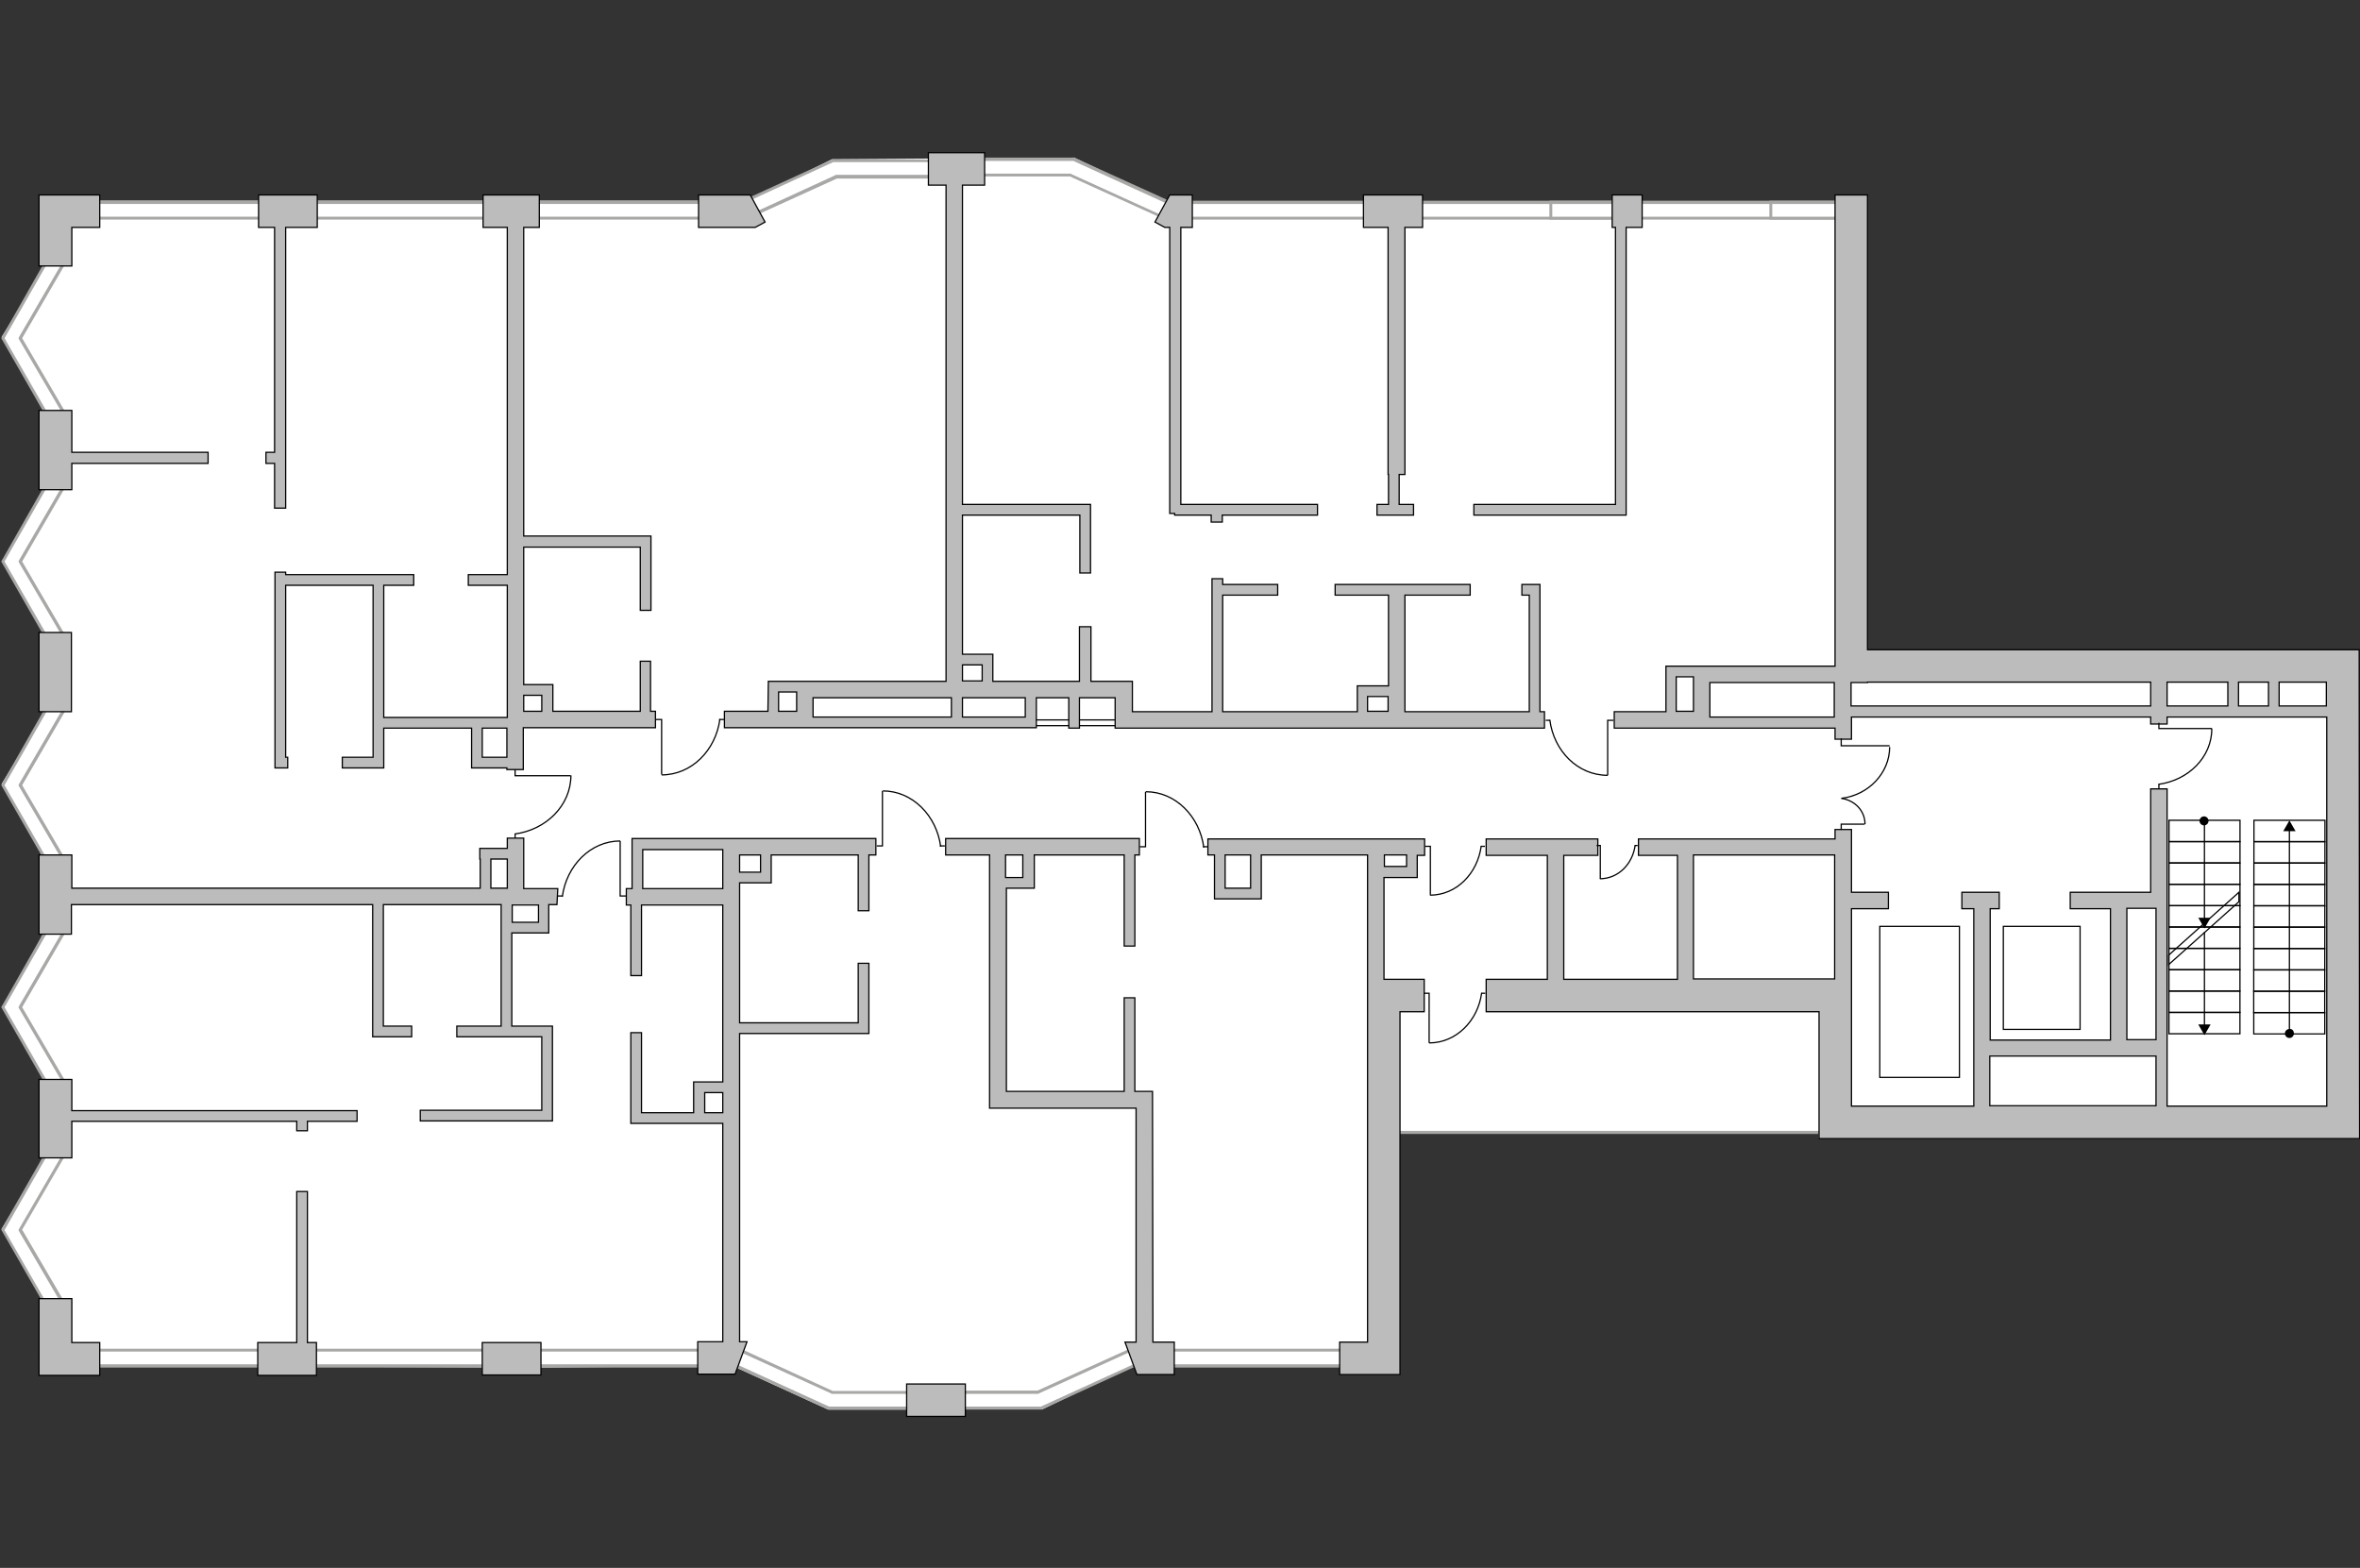 <?xml version="1.0" encoding="utf-8"?>
<!-- Generator: Adobe Illustrator 27.0.0, SVG Export Plug-In . SVG Version: 6.00 Build 0)  -->
<svg version="1.1" xmlns="http://www.w3.org/2000/svg" xmlns:xlink="http://www.w3.org/1999/xlink" x="0px" y="0px"
	 viewBox="0 0 575 382" style="enable-background:new 0 0 575 382;" xml:space="preserve">
<rect x="0" y="0" width="575" height="382" fill="#333333" stroke="none"/>
<style type="text/css">
	.st0{fill:#FFFFFF;}
	.st1{fill:#A8A8A7;}
	.st2{fill:#FFFFFF;stroke:#A8A8A7;stroke-width:0.75;}
	.st3{fill:none;stroke:#000000;stroke-width:0.3;stroke-miterlimit:22.926;}
	.st4{fill:#BDBCBC;stroke:#000000;stroke-width:0.3;stroke-miterlimit:22.926;}
</style>
<g id="bg_00000104667060294039363560000012176160843822589328_">
	<polygon class="st0" points="455,158.3 574.8,158.3 574.8,277.4 443.1,277.4 443.1,275.9 341.1,275.9 341.1,334.9 326.4,334.9 
		326.4,332.8 276.1,332.7 253.9,343.4 201.7,343.4 178.5,332.8 130.6,333.2 9.5,332.7 10.3,316.4 0.4,299.4 10.8,282.1 10.9,263 
		0.9,245.5 10.7,227.1 10.6,208.4 0.4,191 11.3,173 11,154.1 0.9,136.9 10.7,119.3 10.7,100 0.4,82.1 11.4,64.3 11.6,47.5 
		24.3,47.5 24.3,48.9 182.3,48.9 202.7,38.8 261.7,38.4 285,49.5 455,49.3 	"/>
</g>
<g id="windows_00000101104466797537395100000009659790981295248019_">
	<g>
		<rect x="288.9" y="49.3" class="st0" width="162.8" height="3.9"/>
		<g>
			<path class="st1" d="M289.2,49.7l162,0v3.1l-162,0V49.7 M288.5,48.9v4.6l163.5,0v-4.6L288.5,48.9L288.5,48.9z"/>
		</g>
	</g>
	<g>
		<rect x="431.5" y="49.3" class="st0" width="19.7" height="3.9"/>
		<g>
			<path class="st1" d="M431.8,49.7l18.9,0v3.1l-18.9,0V49.7 M431.1,48.9v4.6l20.4,0v-4.6L431.1,48.9L431.1,48.9z"/>
		</g>
	</g>
	<g>
		<rect x="377.9" y="49.3" class="st0" width="16.7" height="3.9"/>
		<g>
			<path class="st1" d="M378.2,49.7l15.9,0v3.1l-15.9,0V49.7 M377.5,48.9v4.6l17.4,0v-4.6L377.5,48.9L377.5,48.9z"/>
		</g>
	</g>
	<g>
		<rect x="21.6" y="49.3" class="st0" width="152.1" height="3.9"/>
		<g>
			<path class="st1" d="M22,49.7l151.3,0l0,3.1L22,52.8V49.7 M21.2,48.9v4.6l152.8,0l0-4.6L21.2,48.9L21.2,48.9z"/>
		</g>
	</g>
	<g>
		<rect x="21.6" y="329" class="st0" width="152.1" height="3.9"/>
		<g>
			<path class="st1" d="M22,329.3l151.3,0l0,3.1l-151.3,0V329.3 M21.2,328.6v4.6l152.8,0l0-4.6L21.2,328.6L21.2,328.6z"/>
		</g>
	</g>
	<g>
		<rect x="284.9" y="329" class="st0" width="44.7" height="3.9"/>
		<g>
			<path class="st1" d="M285.3,329.3l44,0v3.1l-44,0V329.3 M284.5,328.6v4.6l45.5,0v-4.6L284.5,328.6L284.5,328.6z"/>
		</g>
	</g>
	<g>
		<polygon class="st0" points="226.6,343.1 226.6,339.2 252.9,339.2 276.8,328.3 278.4,331.8 253.7,343.1 		"/>
		<g>
			<path class="st1" d="M276.6,328.8l1.3,2.8l-24.3,11.1l-26.6,0v-3.1l25.8,0h0.2l0.1-0.1L276.6,328.8 M277,327.8l-24.2,11l-26.5,0
				v4.6l27.5,0l25.1-11.5L277,327.8L277,327.8z"/>
		</g>
	</g>
	<g>
		<polygon class="st0" points="177.2,331.8 178.8,328.3 202.8,339.2 229,339.2 229,343.1 201.9,343.1 		"/>
		<g>
			<path class="st1" d="M179,328.8l23.5,10.7l0.1,0.1h0.2l25.8,0v3.1l-26.6,0l-24.3-11.1L179,328.8 M178.7,327.8l-1.9,4.2l25.1,11.5
				l27.5,0v-4.6l-26.5,0L178.7,327.8L178.7,327.8z"/>
		</g>
	</g>
	<g>
		<polygon class="st0" points="260.8,42.7 234.5,42.7 234.5,38.8 261.6,38.8 286.3,50.1 284.7,53.6 		"/>
		<g>
			<path class="st1" d="M261.5,39.2l24.3,11.1l-1.3,2.8L261,42.4l-0.1-0.1l-0.2,0l-25.8,0v-3.1L261.5,39.2 M261.7,38.4l-27.5,0v4.6
				l26.5,0l24.2,11l1.9-4.2L261.7,38.4L261.7,38.4z"/>
		</g>
	</g>
	<g>
		<polygon class="st0" points="178.2,50.4 202.9,39.2 230,39.2 230,43 203.8,43 179.9,54 		"/>
		<g>
			<path class="st1" d="M203,39.5l26.6,0v3.1l-25.8,0l-0.2,0l-0.1,0.1L180,53.5l-1.3-2.8L203,39.5 M202.9,38.8l-25.1,11.5l1.9,4.2
				l24.2-11l26.5,0v-4.6L202.9,38.8L202.9,38.8z"/>
		</g>
	</g>
	<g>
		<polygon class="st0" points="0.7,82.4 12.9,61.1 16.4,62.8 4.9,82.4 16.5,102.3 13,104 		"/>
		<g>
			<path class="st1" d="M13,61.6l2.8,1.3L4.7,82l-0.2,0.4l0.2,0.4L16,102.1l-2.8,1.3l-12.1-21L13,61.6 M12.7,60.6L0.3,82.4l0,0l0,0
				l0,0l0,0l12.6,22l4.2-2l-11.7-20l11.5-19.8L12.7,60.6L12.7,60.6z"/>
		</g>
	</g>
	<g>
		<polygon class="st0" points="0.7,136.8 12.9,115.5 16.4,117.2 4.9,136.8 16.5,156.7 13,158.4 		"/>
		<g>
			<path class="st1" d="M13,116l2.8,1.3L4.7,136.4l-0.2,0.4l0.2,0.4L16,156.5l-2.8,1.3l-12.1-21L13,116 M12.7,115L0.3,136.8l0,0l0,0
				l0,0l0,0l12.6,22l4.2-2l-11.7-20L16.9,117L12.7,115L12.7,115z"/>
		</g>
	</g>
	<g>
		<polygon class="st0" points="0.7,191.3 12.9,170 16.4,171.7 4.9,191.3 16.5,211.2 13,212.8 		"/>
		<g>
			<path class="st1" d="M13,170.5l2.8,1.3L4.7,190.9l-0.2,0.4l0.2,0.4L16,211l-2.8,1.3l-12.1-21L13,170.5 M12.7,169.5L0.3,191.3l0,0
				l0,0l0,0l0,0l12.6,22l4.2-2l-11.7-20l11.5-19.8L12.7,169.5L12.7,169.5z"/>
		</g>
	</g>
	<g>
		<polygon class="st0" points="0.7,245.4 12.9,224.1 16.4,225.8 4.9,245.4 16.5,265.3 13,267 		"/>
		<g>
			<path class="st1" d="M13,224.6l2.8,1.3L4.7,245l-0.2,0.4l0.2,0.4L16,265.1l-2.8,1.3l-12.1-21L13,224.6 M12.7,223.6L0.3,245.4l0,0
				l0,0l0,0l0,0l12.6,22l4.2-2l-11.7-20l11.5-19.8L12.7,223.6L12.7,223.6z"/>
		</g>
	</g>
	<g>
		<polygon class="st0" points="0.7,299.7 12.9,278.4 16.4,280 4.9,299.7 16.5,319.5 13,321.2 		"/>
		<g>
			<path class="st1" d="M13,278.9l2.8,1.3L4.7,299.3l-0.2,0.4l0.2,0.4L16,319.4l-2.8,1.3l-12.1-21L13,278.9 M12.7,277.9L0.3,299.6
				l0,0l0,0l0,0l0,0l12.6,22l4.2-2l-11.7-20l11.5-19.8L12.7,277.9L12.7,277.9z"/>
		</g>
	</g>
	<line class="st2" x1="444.5" y1="275.9" x2="339.9" y2="275.9"/>
</g>
<g id="plan_00000007400594614744120720000017949350283209272234_">
	<rect x="251.1" y="175.4" class="st3" width="25.7" height="1.4"/>
	<g>
		<rect x="220.9" y="337.2" class="st4" width="14.3" height="7.9"/>
		<rect x="117.5" y="327.1" class="st4" width="14.3" height="7.9"/>
		<polygon class="st4" points="17.5,316.4 9.5,316.4 9.5,335.1 17.5,335.1 17.5,335.1 24.3,335.1 24.3,327.1 17.5,327.1 		"/>
		<polygon class="st4" points="184,55.4 184,55.4 186.4,54.1 182.8,47.5 170.2,47.5 170.2,55.4 184,55.4 		"/>
		<polygon class="st4" points="283.8,55.4 283.9,55.4 285,55.4 285,125.1 286.2,125.1 286.2,125.5 295.1,125.5 295.1,127.2 
			297.8,127.2 297.8,125.5 321,125.5 321,122.9 287.7,122.9 287.7,55.4 290.5,55.4 290.5,47.5 285,47.5 281.4,54.1 283.8,55.4 		"/>
		<polygon class="st4" points="17.5,55.4 24.3,55.4 24.3,47.5 9.9,47.5 9.9,47.5 9.5,47.5 9.5,64.8 17.5,64.8 		"/>
		<rect x="9.5" y="154.1" class="st4" width="7.9" height="19.3"/>
		<polygon class="st4" points="17.5,112.9 50.7,112.9 50.7,110.2 17.5,110.2 17.5,100 9.5,100 9.5,119.3 17.5,119.3 		"/>
		<path class="st4" d="M574.8,158.3h-7.9v0l-111.9,0l0-110.8l-7.9,0l0,114.8l-34,0v0l-4.6,0v0l-2.6,0l0,11.1l-12.6,0v4l23.5,0v0
			l30.3,0v2.7l4,0l0-5.4l72.9,0l0,1.7h4v-1.7l38.9,0l0,94.8l-38.9,0v-12.1h0v-4h0l0-33.8h0v-2.2h0l0-25.2l-4,0l0,25.2l-19.6,0l0,4
			l9.8,0l0,32l-29.3,0l0-32h2.2v-4l-9.1,0v4l2.9,0l0,48.1l-29.8,0l0-23h0l0-7.1v-0.4l0,0v-0.4h0l0-17.2l9,0v-4l-9,0l0-15.3h-4v2.3
			l-47.9,0v4l9.5,0l0,30.2l-27.7,0l0-30.2l8.3,0v-4l-27.2,0v4l14.9,0l0,30.2l-14.9,0l0,7.9l81.1,0l0,30.9l5.6,0l0,0l122.5,0l0,0h3.6
			L574.8,158.3z M412.6,208.3l34.4,0l0,30.2l-34.4,0L412.6,208.3z M552.7,166.2l0,5.8h-7.3l0-5.8H552.7z M408.4,164.9l4.2,0l0,8.4
			h-4.2L408.4,164.9z M416.6,174.7l0-8.4l30.3,0l0,8.4L416.6,174.7z M451,172l0-5.7h4v-0.1l69,0l0,5.8L451,172z M528,166.2l14.8,0
			l0,5.8l-14.8,0L528,166.2z M555.3,172l0-5.8l11.5,0v5.8L555.3,172z M518.2,221.3l7.1,0l0,32l-7.1,0L518.2,221.3z M484.8,257.3
			l40.5,0v12.1l-40.5,0L484.8,257.3z"/>
		<path class="st4" d="M180.2,204.3l-4,0v0l-19.5,0v0H154l0,12.2h-1.4v4h1.1l0,17.2h2.6l0-17.2l19.8,0l0,43.1l-7.1,0v2.6h0l0,4.9
			l-12.7,0l0-19.5l-2.6,0l0,22.1l2.3,0v0l13.1,0l0,0h2.6l0,0h4.4l0,53.2l-6.1,0v7.9l9.1,0l2.9-7.9l-1.8,0l0-75.1l31.5,0l0-2.6h0
			l0-14.5l-2.6,0l0,14.5l-28.9,0l0-34.1l7.7,0v-2.6h0l0-4.2l21.2,0l0,13.6h2.6l0-13.6h1.7v-4L180.2,204.3L180.2,204.3z M156.6,216.5
			l0-9.5l19.5,0l0,9.5L156.6,216.5z M171.7,271.1l0-4.9l4.4,0l0,4.9H171.7z M185.3,208.3l0,4.2l-5.1,0v-4.2L185.3,208.3z"/>
		<path class="st4" d="M280.8,265.9h-4v0h-0.3l0-22.8h-2.6l0,22.8l-28.7,0l0-49.5l6.8,0v-2.6h0l0-5.5l21.9,0l0,22.2h2.6l0-22.2h1.1
			l0-4l-47.2,0v4l10.7,0l0,61.7h4v0l31.7,0l0,57l-2.7,0l2.9,7.9l9.1,0v-7.9l-5.2,0L280.8,265.9z M249.2,208.3l0,5.5l-4.2,0l0-5.5
			L249.2,208.3z"/>
		<path class="st4" d="M294.3,208.3h1.6l0,10.7h1.1l7.7,0l0,0h2.6l0-10.7l25.9,0l0,31.8h0l0,86.9l-6.8,0v7.9l6.8,0v0h3.8l2.6,0v0
			h1.5l0-88.4l5.9,0v-7.9l-9.8,0l0-24.8l8.1,0v-2.6h0l0-2.8h1.8v-4l-52.8,0V208.3z M304.7,216.4l-6.2,0l0-8.1l6.2,0L304.7,216.4z
			 M342.7,211.1l-5.4,0l0-2.8l5.4,0L342.7,211.1z"/>
		<path class="st4" d="M135.9,216.5h-8.3l0-12.3h-4l0,2.5l-6.7,0l0,2.6h0.1l0,7.1l-99.5,0l0-8.1H9.5l0,19.3h7.9l0-7.2l73.4,0l0,29.6
			h0v2.6l9.5,0v-2.6l-6.9,0l0-29.6l28.7,0l0,29.6h-10.8v2.6l20.7,0l0,17.9l-29.6,0v2.6l29.6,0v0l2.6,0l0-23.1h-0.2v0h-9.7l0-22.7
			l6.4,0v0h2.6l0-6.9h2L135.9,216.5z M119.6,209.3l4,0l0,7.1l-4,0L119.6,209.3z M131.2,224.7l-6.4,0v-4.2h6.4L131.2,224.7z"/>
		<polygon class="st4" points="338.2,115.6 338.3,115.6 338.3,122.9 335.5,122.9 335.5,125.5 338.3,125.5 338.3,125.5 340.9,125.5 
			340.9,125.5 344.4,125.5 344.4,122.9 340.9,122.9 340.9,115.6 342.3,115.6 342.3,55.4 346.6,55.4 346.6,47.5 332.2,47.5 
			332.2,55.4 338.2,55.4 		"/>
		<polygon class="st4" points="74.9,290.3 72.3,290.3 72.3,327.1 62.8,327.1 62.8,335.1 77.1,335.1 77.1,327.1 74.9,327.1 		"/>
		<polygon class="st4" points="17.5,270.6 17.5,263 9.5,263 9.5,282.1 17.5,282.1 17.5,273.2 72.3,273.2 72.3,275.5 74.9,275.5 
			74.9,273.2 87,273.2 87,270.6 		"/>
		<path class="st4" d="M100.8,142.6V140l-31.2,0v-0.6l-2.6,0l0,47.7h0v0l2.3,0h0.3v0h0.5v-2.6h-0.5l0-41.9l21.3,0l0,41.9l-7.5,0v2.6
			l9.9,0v0h0.2l0-9.7l21.4,0l0,9.7h0.8v0l7.8,0v0.4l4,0l0-10.2l32.2,0l0-4h-1.2l0-12.2H156l0,12.2l-21.3,0l0-3.9l0,0v-2.6l-7.1,0
			l0-33.5l28.4,0l0,15.4h2.6l0-18.1l-2.6,0v0l-28.4,0l0-75.2l3.8,0v-7.9l-13.7,0v7.9l5.9,0l0,84.6l-9.5,0v2.6l9.5,0l0,32.2l-30.1,0
			l0-32.2L100.8,142.6z M132,169.4l0,3.9l-4.4,0v-3.9L132,169.4z M123.5,184.5l-6,0l0-7.1l6,0L123.5,184.5z"/>
		<polygon class="st4" points="66.9,110.2 64.8,110.2 64.8,112.9 66.9,112.9 66.9,123.8 69.6,123.8 69.6,55.4 77.3,55.4 77.3,47.5 
			63,47.5 63,55.4 66.9,55.4 		"/>
		<path class="st4" d="M187.1,173.3l-10.6,0v4l18.5,0v0l57.5,0l0-2.6h0l0-4.7h7.9l0,7.4l2.6,0l0-7.4l8.7,0l0,7.4h0.7v0l103.9,0l0-4
			h-1.1l0-31l-2.1,0v0l-2.3,0v2.6l1.8,0l0,28.4l-30.3,0l0-28.4l15.9,0l0-2.6l-32.9,0l0,2.6l13,0l0,22.1l-5,0l0,0h-2.6l0,6.3l-32.8,0
			l0-28.4l13.4,0l0-2.6l-13.4,0V141l-2.6,0l0,32.4l-19.4,0l0-3.3h0l0-2.4l0-0.8h0V166l-10.1,0l0-13.3H263l0,13.3l-21.1,0l0-6.6h-2.6
			v0l-4.8,0l0-33.9l28.6,0l0,14.1h2.6l0-14.1h0v-2.6l-31.2,0l0-77.8l5.4,0v-7.9l-13.7,0v7.9l4.3,0l0,120.9l-36.3,0v0l-7,0v0.4h0
			L187.1,173.3z M333.2,169.7l5,0l0,3.6h-5L333.2,169.7z M231.8,170l0,4.7l-33.7,0l0-4.7L231.8,170z M249.8,174.7l-15.3,0l0-4.7
			l15.3,0L249.8,174.7z M234.5,162l4.8,0l0,3.9l-4.8,0L234.5,162z M194.1,170L194.1,170l0,3.3l-4.4,0l0-4.7l4.4,0V170z"/>
		<polygon class="st4" points="359.1,122.9 359.1,125.5 393.6,125.5 393.6,125.5 395.6,125.5 396.2,125.5 396.2,125.5 396.2,125.5 
			396.2,55.4 400.1,55.4 400.1,47.5 392.8,47.5 392.8,55.4 393.6,55.4 393.6,122.9 		"/>
	</g>
	<rect x="458" y="225.7" class="st3" width="19.4" height="36.8"/>
	<rect x="488.1" y="225.7" class="st3" width="18.7" height="25.1"/>
	<g>
		
			<rect x="555.2" y="235.5" transform="matrix(9.614003e-06 -1 1 9.614003e-06 313.596 801.913)" class="st3" width="5.2" height="17.3"/>
		
			<rect x="555.2" y="240.7" transform="matrix(9.614002e-06 -1 1 9.614002e-06 308.411 807.099)" class="st3" width="5.2" height="17.3"/>
		
			<rect x="555.2" y="230.3" transform="matrix(9.614001e-06 -1 1 9.614001e-06 318.804 796.706)" class="st3" width="5.2" height="17.3"/>
		
			<rect x="555.2" y="225.1" transform="matrix(9.614000e-06 -1 1 9.614000e-06 324.011 791.498)" class="st3" width="5.2" height="17.3"/>
		
			<rect x="555.2" y="219.9" transform="matrix(9.614003e-06 -1 1 9.614003e-06 329.219 786.291)" class="st3" width="5.2" height="17.3"/>
		
			<rect x="555.2" y="214.7" transform="matrix(9.614001e-06 -1 1 9.614001e-06 334.426 781.084)" class="st3" width="5.2" height="17.3"/>
		
			<rect x="555.2" y="209.5" transform="matrix(9.614006e-06 -1 1 9.614006e-06 339.634 775.876)" class="st3" width="5.2" height="17.3"/>
		
			<rect x="555.2" y="204.3" transform="matrix(9.613998e-06 -1 1 9.613998e-06 344.841 770.669)" class="st3" width="5.2" height="17.3"/>
		
			<rect x="555.2" y="199.1" transform="matrix(9.614001e-06 -1 1 9.614001e-06 350.048 765.462)" class="st3" width="5.2" height="17.3"/>
		
			<rect x="555.2" y="193.9" transform="matrix(9.614003e-06 -1 1 9.614003e-06 355.256 760.254)" class="st3" width="5.2" height="17.3"/>
		
			<rect x="534.5" y="240.7" transform="matrix(9.614000e-06 -1 1 9.614000e-06 287.741 786.365)" class="st3" width="5.2" height="17.3"/>
		
			<rect x="534.5" y="235.5" transform="matrix(9.614005e-06 -1 1 9.614005e-06 292.942 781.163)" class="st3" width="5.2" height="17.3"/>
		
			<rect x="534.5" y="230.3" transform="matrix(9.614000e-06 -1 1 9.614000e-06 298.144 775.962)" class="st3" width="5.2" height="17.3"/>
		
			<rect x="534.5" y="225.1" transform="matrix(9.614000e-06 -1 1 9.614000e-06 303.346 770.76)" class="st3" width="5.2" height="17.3"/>
		
			<rect x="534.5" y="219.9" transform="matrix(9.614000e-06 -1 1 9.614000e-06 308.548 765.558)" class="st3" width="5.2" height="17.3"/>
		
			<rect x="534.5" y="214.7" transform="matrix(9.614003e-06 -1 1 9.614003e-06 313.75 760.357)" class="st3" width="5.2" height="17.3"/>
		
			<rect x="534.5" y="209.5" transform="matrix(9.614000e-06 -1 1 9.614000e-06 318.952 755.155)" class="st3" width="5.2" height="17.3"/>
		
			<rect x="534.5" y="204.3" transform="matrix(9.614002e-06 -1 1 9.614002e-06 324.154 749.953)" class="st3" width="5.2" height="17.3"/>
		
			<rect x="534.5" y="199.1" transform="matrix(9.614002e-06 -1 1 9.614002e-06 329.356 744.751)" class="st3" width="5.2" height="17.3"/>
		
			<rect x="534.5" y="193.9" transform="matrix(9.614002e-06 -1 1 9.614002e-06 334.558 739.55)" class="st3" width="5.2" height="17.3"/>
		<g>
			<g>
				<line class="st3" x1="557.8" y1="251.8" x2="557.8" y2="202"/>
				<g>
					<path d="M558.9,251.8c0,0.6-0.5,1.1-1.1,1.1c-0.6,0-1.1-0.5-1.1-1.1c0-0.6,0.5-1.1,1.1-1.1
						C558.4,250.6,558.9,251.1,558.9,251.8z"/>
				</g>
				<g>
					<polygon points="559.3,202.5 557.8,199.9 556.3,202.5 					"/>
				</g>
			</g>
		</g>
		<g>
			<g>
				<line class="st3" x1="537.1" y1="199.9" x2="537.1" y2="224"/>
				<g>
					<path d="M535.9,200c0-0.6,0.5-1.1,1.1-1.1c0.6,0,1.1,0.5,1.1,1.1c0,0.6-0.5,1.1-1.1,1.1C536.4,201.1,535.9,200.6,535.9,200z"/>
				</g>
				<g>
					<polygon points="535.6,223.6 537.1,226.2 538.6,223.6 					"/>
				</g>
			</g>
		</g>
		<g>
			<g>
				<line class="st3" x1="537.1" y1="227.1" x2="537.1" y2="250"/>
				<g>
					<polygon points="535.6,249.6 537.1,252.2 538.6,249.6 					"/>
				</g>
			</g>
		</g>
		<polygon class="st3" points="545.5,217.4 545.5,219.7 528.4,235 528.4,232.7 		"/>
	</g>
	<g>
		<g>
			<polyline class="st3" points="460.4,181.7 448.6,181.7 448.6,179.9 			"/>
			<path class="st3" d="M448.7,194.5c6.6-0.8,11.7-6.2,11.7-12.5"/>
		</g>
		<g>
			<polyline class="st3" points="454.3,200.8 448.6,200.8 448.6,202.2 			"/>
			<path class="st3" d="M448.6,194.5c3.4,0.5,5.8,3.1,5.8,6.3"/>
		</g>
	</g>
	<g>
		<polyline class="st3" points="391.7,188.9 391.7,175.5 393.1,175.5 		"/>
		<line class="st3" x1="376.6" y1="175.5" x2="377.7" y2="175.5"/>
		<path class="st3" d="M377.6,175.4c1,7.6,6.8,13.5,14.1,13.5"/>
	</g>
	<g>
		<polyline class="st3" points="538.9,177.5 526,177.5 526,176.1 		"/>
		<line class="st3" x1="526" y1="192.1" x2="526" y2="191"/>
		<path class="st3" d="M525.9,191.1c7.3-1,13-6.6,13-13.6"/>
	</g>
	<g>
		<polyline class="st3" points="348.5,218 348.5,206.2 347.2,206.2 		"/>
		<line class="st3" x1="361.8" y1="206.2" x2="360.8" y2="206.2"/>
		<path class="st3" d="M360.9,206.1c-0.9,6.7-6,12-12.5,12"/>
	</g>
	<g>
		<polyline class="st3" points="389.9,214.1 389.9,206 389,206 		"/>
		<line class="st3" x1="399" y1="206" x2="398.3" y2="206"/>
		<path class="st3" d="M398.4,205.9c-0.6,4.6-4.1,8.2-8.6,8.2"/>
	</g>
	<g>
		<polyline class="st3" points="348.2,254.1 348.2,242 346.9,242 		"/>
		<line class="st3" x1="361.9" y1="242" x2="360.9" y2="242"/>
		<path class="st3" d="M361,241.9c-0.9,6.8-6.2,12.2-12.8,12.2"/>
	</g>
	<g>
		<polyline class="st3" points="161.2,188.7 161.2,175.3 159.8,175.3 		"/>
		<line class="st3" x1="176.4" y1="175.3" x2="175.2" y2="175.3"/>
		<path class="st3" d="M175.4,175.2c-1,7.6-6.9,13.6-14.2,13.6"/>
	</g>
	<g>
		<polyline class="st3" points="279.1,192.9 279.1,206.3 277.7,206.3 		"/>
		<line class="st3" x1="294.3" y1="206.3" x2="293.1" y2="206.3"/>
		<path class="st3" d="M293.3,206.5c-1-7.6-6.9-13.6-14.1-13.6"/>
	</g>
	<g>
		<polyline class="st3" points="151.1,204.9 151.1,218.3 152.6,218.3 		"/>
		<line class="st3" x1="135.9" y1="218.3" x2="137.1" y2="218.3"/>
		<path class="st3" d="M137,218.5c1-7.6,6.9-13.6,14.1-13.6"/>
	</g>
	<g>
		<polyline class="st3" points="139,189 125.5,189 125.5,187.5 		"/>
		<line class="st3" x1="125.5" y1="204.2" x2="125.5" y2="203.1"/>
		<path class="st3" d="M125.4,203.2c7.6-1,13.7-6.9,13.7-14.3"/>
	</g>
	<g>
		<polyline class="st3" points="215,192.7 215,206.1 213.6,206.1 		"/>
		<line class="st3" x1="230.2" y1="206.1" x2="229" y2="206.1"/>
		<path class="st3" d="M229.2,206.3c-1-7.6-6.9-13.6-14.1-13.6"/>
	</g>
</g>
</svg>
